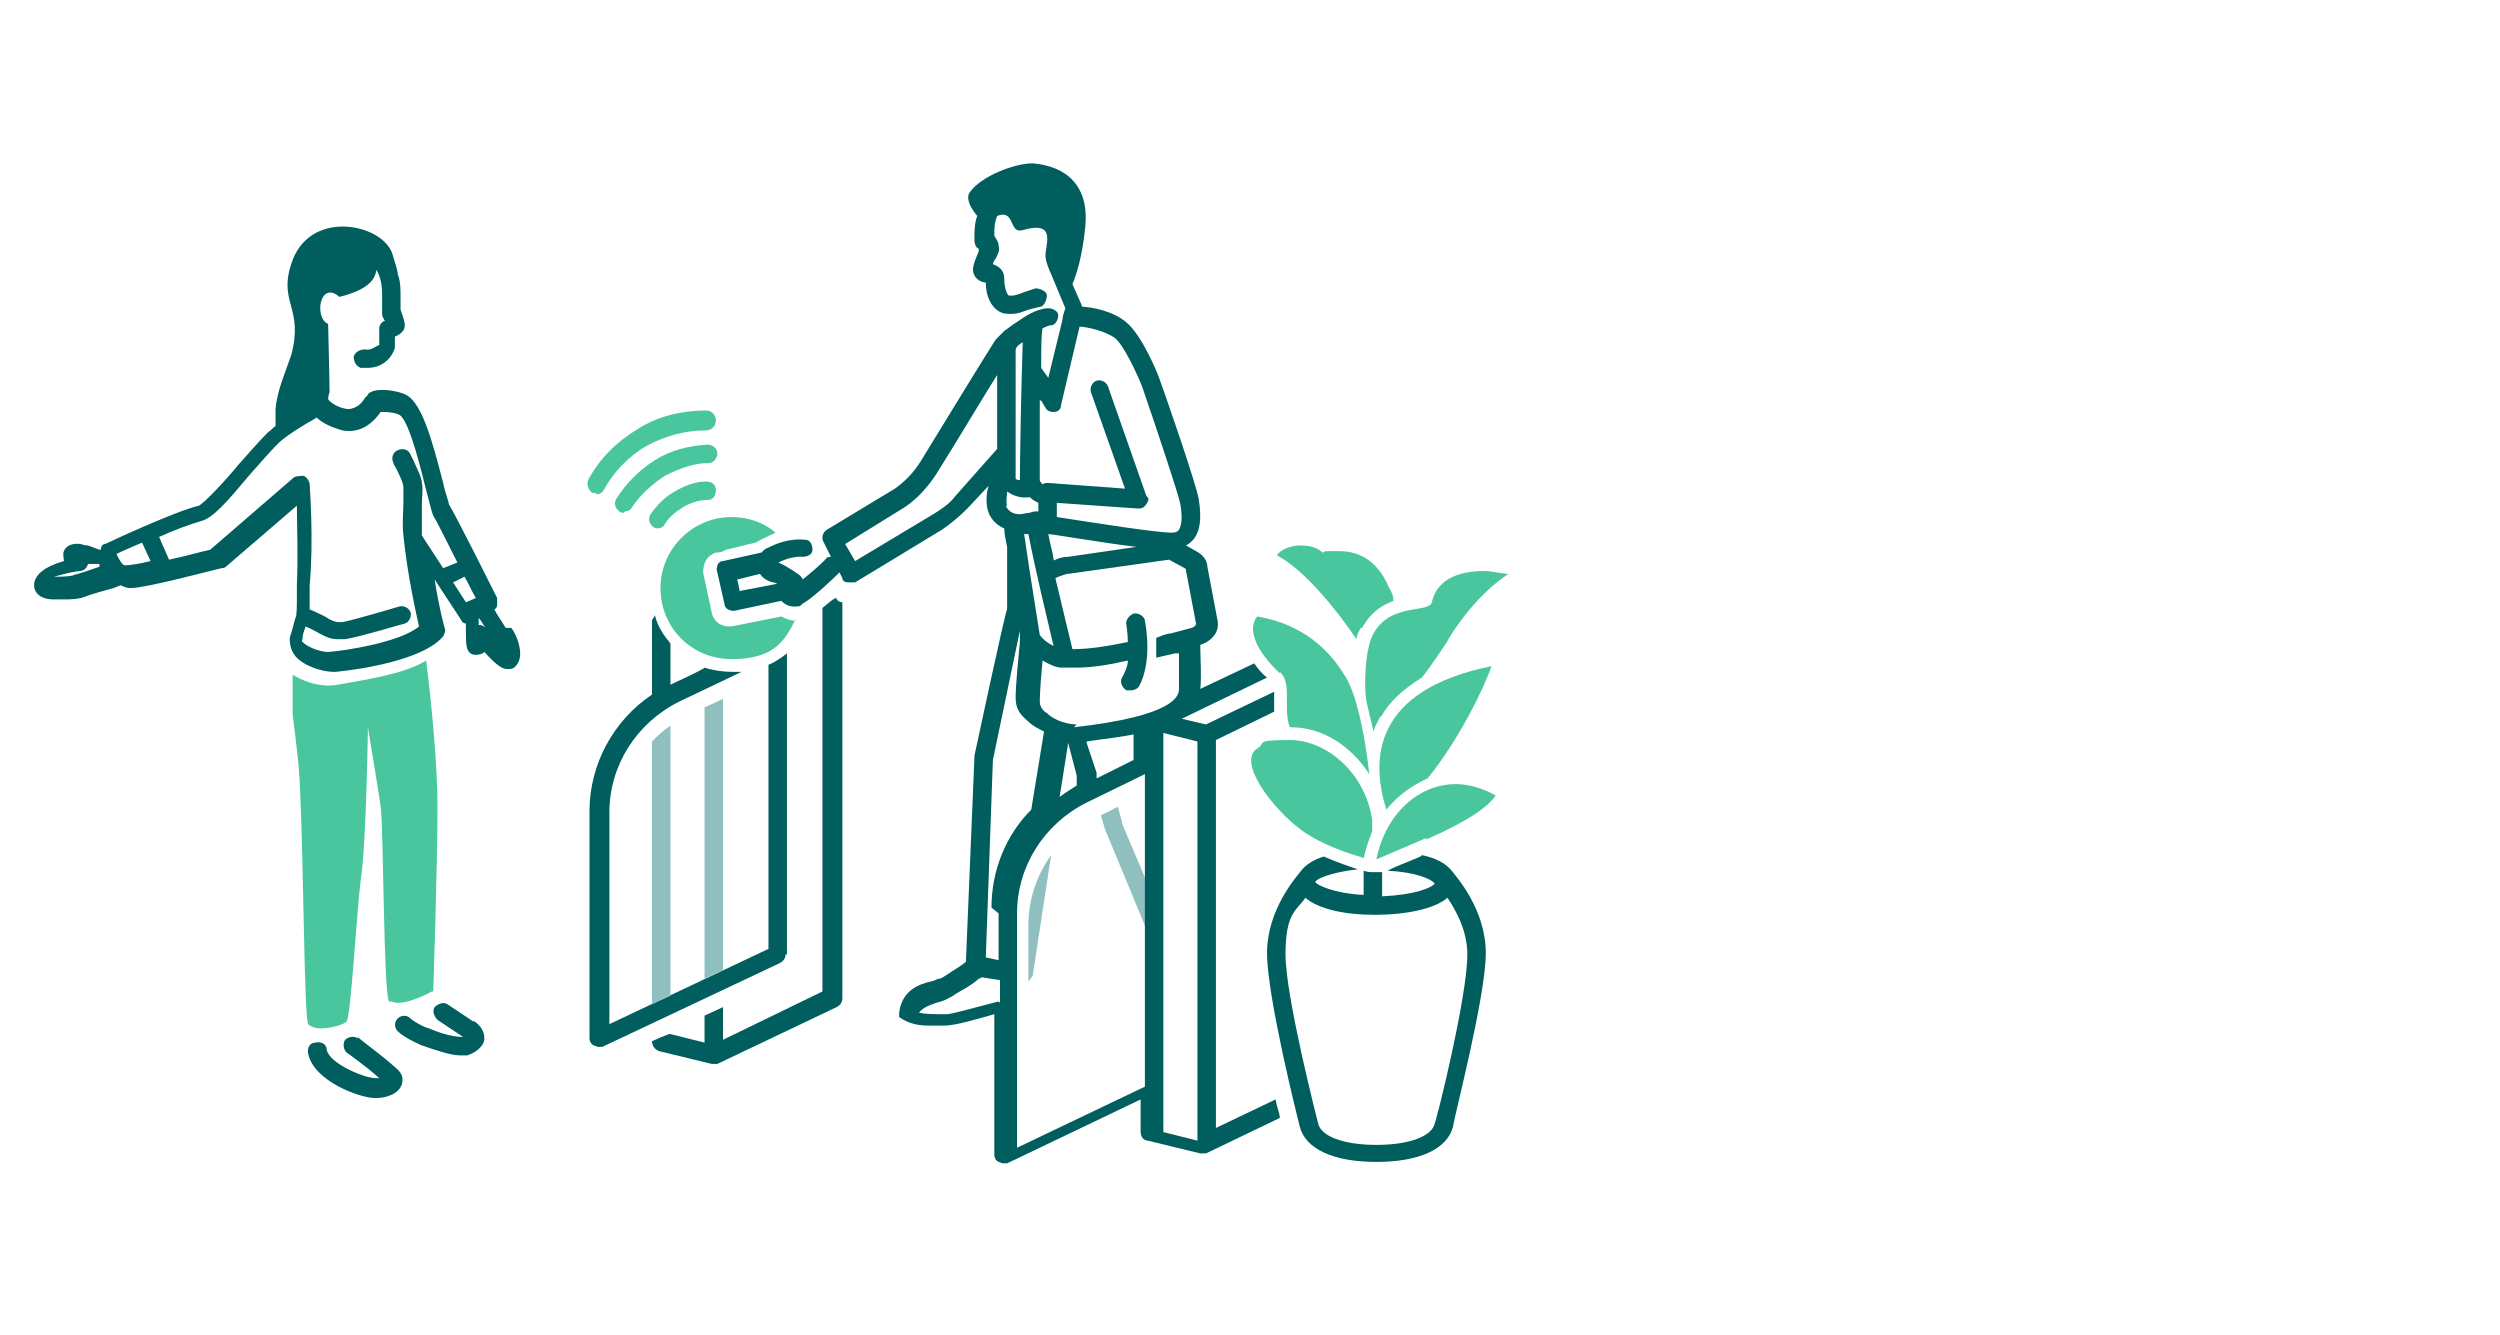 <svg xmlns="http://www.w3.org/2000/svg" id="Layer_1" viewBox="0 0 176 94"><defs><style>      .st0 {        fill: #005e5e;      }      .st1 {        fill: #90bfbf;      }      .st2 {        fill: #49c69e;      }    </style></defs><path class="st1" d="M72.4,69.1c.1-.1.2-.3.3-.4l1.3-8.5c-1,1.4-1.6,3.1-1.6,4.9v4h0Z"></path><path class="st2" d="M42,34.7c-.1,0-.2,0-.3,0-.3-.2-.4-.6-.3-.9.8-1.5,2-2.7,3.5-3.6,1.4-.9,3.1-1.3,4.8-1.3.4,0,.7.3.7.7s-.3.7-.7.7c-1.5,0-2.9.4-4.2,1.1-1.2.7-2.3,1.8-3,3.1-.1.2-.3.3-.6.3h0Z"></path><path class="st2" d="M56,43.7c-.4,0-.8-.2-1-.3l-3.5.7c0,0-.1,0-.2,0-.6,0-1.1-.4-1.2-1l-.6-2.8c0-.7.3-1.2.9-1.4.2,0,.4,0,.7-.2.5-.1,1.2-.3,2.1-.5.5-.3,1-.5,1.4-.7-.8-.7-1.9-1.1-3.1-1.1-2.7,0-5,2.2-5,5s2.2,5,5,5,3.7-1.1,4.5-2.8h0,0Z"></path><path class="st0" d="M55.4,67.2v-21.2c-.4.3-.8.6-1.3.8v20l-11.2,5.3v-14.9c0-3.3,1.9-6.3,4.9-7.8l4.4-2.1c-.2,0-.4,0-.6,0-.7,0-1.4-.1-2-.3h0c0,.1-2.4,1.2-2.4,1.2v-2.9c-.5-.6-.9-1.2-1.1-2,0,.1-.2.3-.2.4v5.2c-2.7,1.8-4.4,4.9-4.4,8.2v16c0,.2.1.4.3.5.1,0,.2.1.3.1s.2,0,.3,0l12.5-5.9c.2-.1.4-.3.4-.6h0Z"></path><path class="st0" d="M58.9,42.1c-.2,0-.5.3-1,.7v27s-7,3.4-7,3.4v-2.3l-1.3.6v1.9l-2.4-.6h0c0-.1-1.3.5-1.3.5h0c0,.3.2.6.5.7l3.7.9s0,0,0,0c0,0,0,0,.1,0,0,0,.2,0,.3,0h0l8.4-4c.2-.1.4-.3.4-.6v-27.9c-.2,0-.3-.1-.4-.2h0Z"></path><path class="st1" d="M49.6,68.9l1.3-.6v-19.1l-1.3.6v19.1Z"></path><path class="st1" d="M45.9,52.2v18.5l1.3-.6v-19c-.5.3-.9.7-1.3,1.1h0Z"></path><path class="st2" d="M43.9,36.1c-.1,0-.2,0-.3-.1-.3-.2-.4-.6-.2-.9.7-1.1,1.6-2,2.7-2.7,1.1-.7,2.3-1,3.7-1.1.4,0,.7.3.7.6,0,.4-.3.7-.6.7-1.1,0-2.1.4-3.1.9-.9.6-1.7,1.3-2.3,2.2-.1.2-.3.3-.5.3h0Z"></path><path class="st2" d="M46.4,37.2c-.1,0-.3,0-.4-.1-.3-.2-.4-.6-.2-.9.5-.7,1-1.2,1.7-1.6.7-.4,1.4-.7,2.2-.7.4,0,.7.2.7.6,0,.4-.2.7-.6.7-.6,0-1.2.2-1.7.5-.5.3-1,.7-1.3,1.2-.1.2-.3.3-.5.3h0Z"></path><path class="st1" d="M79,57.9l-.3-1.1-1.2.6.3,1,2.9,7v-3.4l-1.7-4Z"></path><path class="st2" d="M30.5,69.8s.3-8.8.3-13.1c0-2.6-.4-7.1-.8-10.2-1.6,1-4.6,1.4-6.2,1.7-1.1.2-2.2-.1-3.2-.7,0,.8,0,1.7,0,2.7,0,.3.4,2.9.5,4.8.3,6.2.3,16.6.6,17.1.2.2.5.3.9.3.7,0,1.7-.3,1.8-.5.3-.3.7-7.6,1-10,.4-2.6.5-10.7.5-10.7,0,0,.8,4.8.9,5.6.2,1.2.2,13.5.6,13.7.2,0,.4.1.6.1,1,0,2.4-.8,2.4-.8h0Z"></path><path class="st0" d="M25.2,73.1c-.3-.2-.7-.1-.9.1-.2.3-.1.7.1.9,0,0,1.3.9,2.3,1.8,0,0-.2,0-.3,0-.7,0-3.2-1-3.4-2,0-.4-.4-.6-.8-.5-.4,0-.6.4-.5.8.4,1.9,3.6,3.1,4.7,3.1h.1c.7,0,1.6-.3,1.8-1,.1-.4,0-.7-.3-1-1.2-1.1-2.8-2.2-2.8-2.3h0Z"></path><path class="st0" d="M35.6,44.2c-.3-.5-.6-.9-.8-1.3.1,0,.2-.2.2-.3,0-.2,0-.4,0-.5-.1-.2-3-6-3.4-6.6,0-.2-.3-.9-.4-1.5-.8-3.1-1.5-5.6-2.6-6.2-.6-.3-1.9-.5-2.5-.2,0,0-.2.1-.2.2,0,0-.1.1-.2.2-.3.5-.6.7-1.1.8-.7,0-1.4-.5-1.5-.7,0,0,0,0,0,0,0-.2.1-.5.1-.5,0,0,0,0,0,0,0-.9-.1-4.6-.1-4.8-1-.4-.6-3.1.8-1.9,2-.5,2.5-1.2,2.6-1.9.3.5.4,1.1.4,1.7,0,.3,0,1.1,0,1.2,0,0,0,.1,0,.2,0,.2.1.3.2.5-.2,0-.4.3-.4.5v1.2c-.2,0-.5.4-1,.3-.4,0-.7.2-.8.5,0,.4.2.7.5.8.1,0,.3,0,.4,0,.5,0,.9-.1,1.3-.4.4-.3.6-.7.7-1v-.8c.5-.2.7-.5.7-.8s-.2-.8-.3-1.1c0-.2,0-.7,0-.9,0-.5,0-1.1-.2-1.6,0-.3-.2-.8-.4-1.5-.8-2.1-5.9-3.1-7.1.8-.9,2.7.9,3.1,0,6.4-.4,1.2-1,2.5-1.1,3.8,0,.4,0,.8,0,1.2-.2.1-.3.3-.5.4-.6.6-1.4,1.5-2.1,2.3-.9,1.1-2.4,2.7-2.8,2.9-1.7.4-6.4,2.6-6.6,2.7-.2,0-.3.2-.3.4h0c-.2,0-.6-.2-.9-.3-.3,0-.5-.1-.5-.1-.7-.1-1.1.2-1.2.5-.1.2,0,.5,0,.7-1.4.4-2.1,1-2.1,1.7,0,.5.4,1,1.4,1h.1c.1,0,.3,0,.5,0,.5,0,1.1,0,1.6-.2.5-.2,1.3-.4,2-.6l.5-.2c.2.1.4.2.7.2,1.1,0,5.9-1.3,6.4-1.4,0,0,.2,0,.3-.1l5-4.3c0,1.4.1,3.6,0,5.6,0,.3,0,.6,0,.9,0,.5,0,1.3-.1,1.4-.1.3-.2.8-.4,1.4,0,.3,0,.8.4,1.3.6.7,1.9,1.1,2.7,1.1h.1c0,0,5.9-.5,7.6-2.5.1-.2.2-.4.1-.6,0,0-.4-1.4-.7-3.4l1.9,2.9c0,.1.2.2.3.2,0,.1,0,.2,0,.3,0,0,0,.2,0,.3,0,.9,0,1.5.6,1.6.2,0,.5,0,.7-.2.9,1,1.3,1.2,1.6,1.2s.2,0,.2,0c.3,0,.5-.3.6-.5.3-.6,0-1.7-.5-2.4h0ZM33.5,42.1l-.7.3-.9-1.4.8-.4c.3.5.5,1,.8,1.5h0ZM8.8,39.8c-.2,0-.4-.4-.6-.8.4-.2,1.1-.5,1.8-.8l.6,1.3c-.8.2-1.5.3-1.8.3h0ZM5.2,40.5c-.4.1-1,.1-1.4.1.4-.1,1-.3,1.8-.4.3,0,.5-.2.6-.5,0,0,0,0,0,0,.2,0,.3,0,.4,0,.1,0,.3,0,.4,0,0,0,0,.1,0,.2-.6.2-1.4.5-1.9.6h0ZM29.7,37.5c0-.8,0-1.4,0-2,0-.6.1-1,0-1.5,0-.4-.4-1.1-.6-1.6l-.2-.4c-.1-.3-.5-.5-.9-.3-.3.1-.5.5-.3.9,0,.1.1.2.2.4.2.4.5,1,.5,1.3,0,.3,0,.7,0,1.1,0,.6-.1,1.4,0,2.3.3,2.9.9,5.5,1.1,6.4-1.3,1.1-5.1,1.7-6.4,1.8-.5,0-1.4-.3-1.8-.7,0,0-.1-.1,0-.2,0-.5.2-.7.2-.9.5.2.8.4,1,.5.4.2.7.4,1.3.4s.3,0,.5,0c1.2-.2,4.1-1.1,4.2-1.1.3-.1.5-.5.4-.8-.1-.3-.5-.5-.8-.4,0,0-3,.9-4,1.1-.4,0-.5,0-.9-.2-.3-.2-.7-.4-1.4-.7,0-.2,0-.5,0-.8,0-.3,0-.6,0-.9.3-3.2,0-7,0-7.1,0-.2-.2-.5-.4-.6-.2,0-.5,0-.7.1l-5.9,5.1c-.9.2-1.9.5-2.9.7l-.7-1.6c1.1-.5,2.2-.9,2.9-1.1.9-.2,1.9-1.4,3.5-3.3.7-.8,1.5-1.7,2-2.2.5-.5,1.8-1.3,2.7-1.8.4.4,1.1.7,1.8.9,1.1.2,2-.3,2.7-1.3.3,0,.9,0,1.3.2.7.3,1.6,4.1,1.9,5.3.3,1.1.4,1.6.5,1.8.2.3.9,1.7,1.7,3.3l-1,.4-1.5-2.3h0s0,0,0,0ZM33.7,44c0,0,0-.1,0-.2,0,0,0-.1,0-.3.2.2.3.5.5.7-.1-.1-.3-.2-.4-.2h0Z"></path><path class="st0" d="M33.3,71.9c-1.2-.8-1.8-1.2-1.8-1.2-.3-.2-.7,0-.9.2-.2.3,0,.7.2.9,0,0,.6.4,1.8,1.2h0s0,0,0,0c-.2,0-1,0-2.4-.6-.4-.1-1.1-.5-1.3-.7-.3-.3-.7-.2-.9,0-.3.3-.2.7,0,.9.5.5,1.7,1,1.7,1,.9.3,2,.7,2.7.7s.3,0,.5,0c.6-.2,1.1-.6,1.2-1.1,0-.3,0-.8-.7-1.3h0Z"></path><path class="st2" d="M95.9,44.2c.6-1.1,1.4-1.6,2.2-1.9,0-.3-.1-.6-.3-.9-.7-1.7-1.9-2.6-3.5-2.6s-.8,0-1.2.1c-.4-.4-1-.5-1.6-.5s-1.4.3-1.6.7c1.9,1,4.1,3.7,5.6,5.9,0-.3.2-.6.3-.8h0Z"></path><path class="st2" d="M97.2,50.5c.6-1.1,1.6-2,2.9-2.8.8-1,1.4-2,1.7-2.4.7-1.3,2.4-3.6,4.4-4.9-.5,0-1.1-.2-1.7-.2-1.5,0-3.3.4-3.7,2.2-.2.8-2.9,0-4.1,2.2-.6,1-.7,3.7-.5,4.8l.5,2.1c.1-.4.3-.7.5-1.1h0Z"></path><path class="st0" d="M85.6,80.1v-28l4.1-2c0-.3,0-.6,0-.8v-.6l-4.8,2.3-1.7-.4,6-2.9c-.4-.3-.7-.7-.9-1l-3.8,1.8c.1-.8,0-2.2,0-3.1.9-.3,1.4-1,1.2-1.8l-.7-3.7c0-.5-.4-.9-.8-1.1l-.7-.4c.2-.1.4-.3.5-.4.5-.6.6-1.5.4-2.8-.1-.9-2.5-7.8-2.8-8.6-.1-.3-1.2-3-2.3-3.9-.9-.8-2.5-1.1-3.1-1.1l-.7-1.6c.3-.7.7-2,.9-4,.3-2.9-1.3-4.3-3.7-4.5-1.3,0-3.6.9-4.4,2-.5.6.5,1.7.5,1.7-.2.5-.2,1.1-.2,1.7,0,.4.2.6.3.6,0,0,0,.1,0,.2-.2.5-.4.9-.4,1.3,0,.3.2.8.9.9,0,1,.4,1.7.9,2,.3.2.6.2.9.2.5,0,.9-.2,1.2-.3l.8-.2c.3,0,.5-.5.5-.8,0-.3-.5-.5-.8-.5l-.9.3c-.7.3-.9.2-1,.2,0,0-.3-.3-.3-1.2,0-.4-.2-.8-.8-1,0-.1.1-.3.2-.4.2-.4.3-.6.2-.9,0-.3-.2-.5-.3-.7,0-.5,0-.9.2-1.4,1.3-.5.8,1.3,1.8,1,2.4-.7,1.6,1,1.6,1.8,0,.4.3,1.1.4,1.3l1,2.4c-.1.3-.2.6-.2.8l-1,4.1-.5-.7h0c0-1.3,0-2.4.1-2.8.3-.1.4-.2.6-.2.3,0,.5-.4.5-.7,0-.3-.4-.5-.7-.5-.5,0-1.3.3-2.1.9-.5.3-.7.5-1,.7,0,0-.1.1-.2.2,0,0,0,0,0,0-.1.1-.3.3-.4.4-.4.6-3.1,5-5.3,8.6-.5.8-1.1,1.4-1.8,1.9l-4.8,2.9c-.3.2-.4.6-.2.9l.5,1c-.1,0-.3,0-.4.2-.5.5-1.1,1-1.6,1.4,0-.1-.1-.2-.2-.3,0,0-.8-.6-1.5-.9,1-.5,1.7-.4,1.7-.4.4,0,.7-.2.7-.5,0-.4-.2-.7-.5-.7-.1,0-1.2-.2-2.7.6-.1,0-.3.2-.4.3l-2.7.6c-.2,0-.3.1-.4.3,0,.1-.1.3,0,.5l.5,2.2c0,.3.3.5.6.5s0,0,.1,0l3.3-.7c.2.2.5.4.9.4s.4,0,.6-.2c.6-.3,2.1-1.7,2.6-2.2,0,0,0,0,0,0l.2.4c0,.2.2.3.4.3,0,0,.1,0,.2,0,.1,0,.2,0,.3,0l6.1-3.7c.6-.4,1.2-.9,1.8-1.5l1.5-1.6c-.2.6-.2,1.4,0,1.9.2.5.6.9,1.1,1.1,0,.4.1.8.2,1.3v4.4c-.1,0-2.3,10.3-2.3,10.3,0,0,0,0,0,.1l-.6,14.4s0,0,0,0c-.3.3-.9.6-1.3.9-.2.1-.4.3-.6.3-.1,0-.4.2-.6.2-.8.2-2,.6-2.2,2.2,0,0,0,0,0,0s0,0,0,0c0,0,0,0,0,0s0,0,0,.1c0,0,0,0,0,.1,0,0,0,0,0,.1s0,0,0,0c0,0,0,0,0,0,0,0,0,0,0,0h0c.7.5,1.4.6,2.1.6s.7,0,1.1,0c.8,0,2.4-.5,3.5-.8v9.9c0,.2.1.4.3.5.1,0,.2.1.3.1s.2,0,.3,0l9.4-4.5v2.3c0,.3.2.6.5.6l3.7.9c0,0,.1,0,.2,0,0,0,.2,0,.2,0h0l5.2-2.5c0-.3-.2-.7-.3-1.3l-4.6,2.2h0ZM52.1,41.7l-.2-.9,1.6-.4c.2.3.5.5.9.6,0,0,.2,0,.3.1l-2.6.5h0ZM67.2,35c-.4.5-1,.9-1.5,1.2l-5.5,3.3-.7-1.2,4.2-2.6c.9-.6,1.6-1.4,2.2-2.3,2-3.2,3.4-5.6,4.3-7,0,1.2,0,2.9,0,5.2l-3.1,3.5h0ZM73.3,28.2l.3.5c.1.2.3.3.5.3s0,0,.1,0c.3,0,.5-.2.5-.5l1.3-5.5h0c.5,0,1.8.3,2.5.8.6.5,1.5,2.4,1.9,3.4,1,2.9,2.6,7.7,2.7,8.3.2,1.2,0,1.6-.1,1.8,0,0-.1.2-.5.2-1.1,0-5.5-.7-8.1-1.1v-1l5.7.4c.2,0,.4,0,.6-.3s.2-.4,0-.6l-2.7-7.7c-.1-.3-.5-.5-.8-.4-.3.1-.5.5-.4.8l2.4,6.8-5.4-.4c-.1,0-.3,0-.4.1,0,0-.2-.2-.2-.3,0-1.2,0-3.4,0-5.6h0ZM74.2,39.5c-.1-.7-.3-1.3-.4-1.9.3,0,3.7.6,6.2.9l-4.8.7c-.4,0-.7.1-1.1.3h0ZM74.2,45.5c-.4-.2-.8-.5-1-.8-.1-.7-.7-4.3-1.1-7.1,0,0,.2,0,.3,0,.5,2.6,1.4,6.3,1.8,8h0ZM71.6,24.4s0,0,0,0c.1-.1.2-.2.4-.3-.1,2.7-.2,8.3-.2,9.7-.1,0-.2,0-.3-.1v-.2c0-6.1,0-8.3,0-8.9h0ZM70.9,35.6c-.1-.3,0-.7,0-1,.4.3,1,.5,1.6.4.2.2.4.3.6.4,0,0,0,0,0,0v.6c-.2,0-.4,0-.6.1-.2,0-.5.1-.7.1-.5,0-.8-.2-1-.6h0ZM70.3,70.5c-1.2.3-2.9.8-3.6.9-.9,0-1.5,0-2-.1.2-.3.6-.5,1.2-.7.4-.1.7-.2,1-.4.1,0,.3-.2.5-.3.5-.3,1.1-.6,1.5-1,0,0,.1,0,.2-.1l1.3.2v1.6h0ZM70.3,64.3v3.3l-.9-.2.5-13.9,1.9-9.1c0,.3,0,.6,0,.6,0,0,0,0,0,0,0,0,0,0,0,0,0,0,0,0,0,0s0,0,0,0c0,0,0,.1,0,.2,0,0,0,0,0,0-.1,1-.3,3.1-.3,3.9s.3,1.2.9,1.7c.3.3.7.5,1.1.7l-.9,5.5c-1.8,1.8-2.8,4.3-2.8,6.9h0ZM80.6,76.5l-9,4.3v-16.5c0-3.3,1.9-6.3,4.9-7.8l4.1-2v21.9h0ZM74.6,56.1l.6-3.8.6,2.3v.7c-.3.2-.8.5-1.2.8ZM76.5,52.2c1.3-.2,2.4-.3,3.3-.5v1.8c0,0-2.6,1.3-2.6,1.3v-.4c0,0-.7-2.1-.7-2.1ZM75.8,51c-.5,0-1.5-.2-2.1-.8-.2-.1-.5-.4-.5-.8,0-.6.1-1.9.2-2.9.5.3,1,.5,1.3.5.4,0,.7,0,1.1,0,1.1,0,2.3-.2,3.6-.5,0,.4-.2.8-.4,1.2-.2.3,0,.7.3.9,0,0,.2,0,.3,0,.2,0,.5-.1.6-.3.9-1.7.5-4.1.4-4.6,0-.3-.5-.6-.8-.5s-.6.5-.5.8c0,.1.1.6.1,1.2-1.5.3-2.7.5-3.9.5-.2-.8-.7-2.9-1.2-5,.2-.1.5-.2.8-.3,0,0,.1,0,.1,0l7.1-1s0,0,0,0l1.1.6c0,0,.1,0,.1.2l.7,3.7c0,.2-.3.3-.3.3l-1.5.4c-.3,0-.7.2-1,.3,0,.4,0,.9,0,1.4.4-.1.9-.2,1.3-.3h.3c0,.8,0,1.9,0,2.5,0,.5-.3,1.9-7.4,2.7h0ZM84.3,80.3l-2.4-.6v-28.1l2.4.6v28.1Z"></path><path class="st2" d="M90.1,47.3c.9.8.2,2.5.7,3.9h.1c2.2,0,4.2,1.3,5.5,3.3,0,0-.5-5-1.7-6.9-1.8-3-4.4-3.9-6.2-4.2-.7.9-.1,2.4,1.6,4h0Z"></path><path class="st0" d="M100,60.3c-.9.4-1.8.7-2.3,1,2,.1,3.1.6,3.3.9-.2.3-1.4.8-3.7.9v-1.7c0,0-.1,0-.1,0-.1,0-.3,0-.4,0s-.2,0-.3,0c0,0-.2,0-.5-.1v1.7c-2.1-.1-3.3-.7-3.4-.9,0-.2,1.1-.7,3-.9-.6-.2-1.5-.5-2.4-.9-.7.2-1.3.6-1.6,1-.3.4-2.4,2.7-2.4,5.8s2.2,11.8,2.3,12.2c.4,1.6,2.4,2.5,5.4,2.5s5-.9,5.4-2.5c0-.4,2.3-9.1,2.3-12.2s-2.1-5.4-2.4-5.8c-.4-.5-1.1-.9-2.1-1.1h0ZM101,79.1c-.2.9-1.8,1.5-4.1,1.5s-3.9-.6-4.1-1.5c0,0-2.3-8.9-2.3-11.9s.8-3.1,1.4-4c.9.8,2.8,1.2,4.8,1.2h.2c2,0,4.1-.4,5-1.2.6.9,1.4,2.3,1.4,4,0,3-2.2,11.8-2.3,11.9Z"></path><path class="st2" d="M100.5,54.8c2.2-2.7,4-6.4,4.5-7.9-8.4,1.7-8.5,6.6-7.4,10.1.8-1,1.8-1.7,2.9-2.2h0Z"></path><path class="st2" d="M96,60.5c.1-.7.4-1.4.6-2v-.8c-.5-3.3-3.2-5.6-5.8-5.6s-1.6.2-2.3.6c-1.4.9,1,4.2,3.2,5.8,1.4,1,3.3,1.6,4.3,1.9h0Z"></path><path class="st2" d="M100.4,59.1c1.6-.7,4.1-1.9,4.9-3.1-.9-.5-1.9-.8-2.8-.8-2.7,0-5,2.2-5.6,5.3,0,0,2.1-.9,3.5-1.5Z"></path></svg>